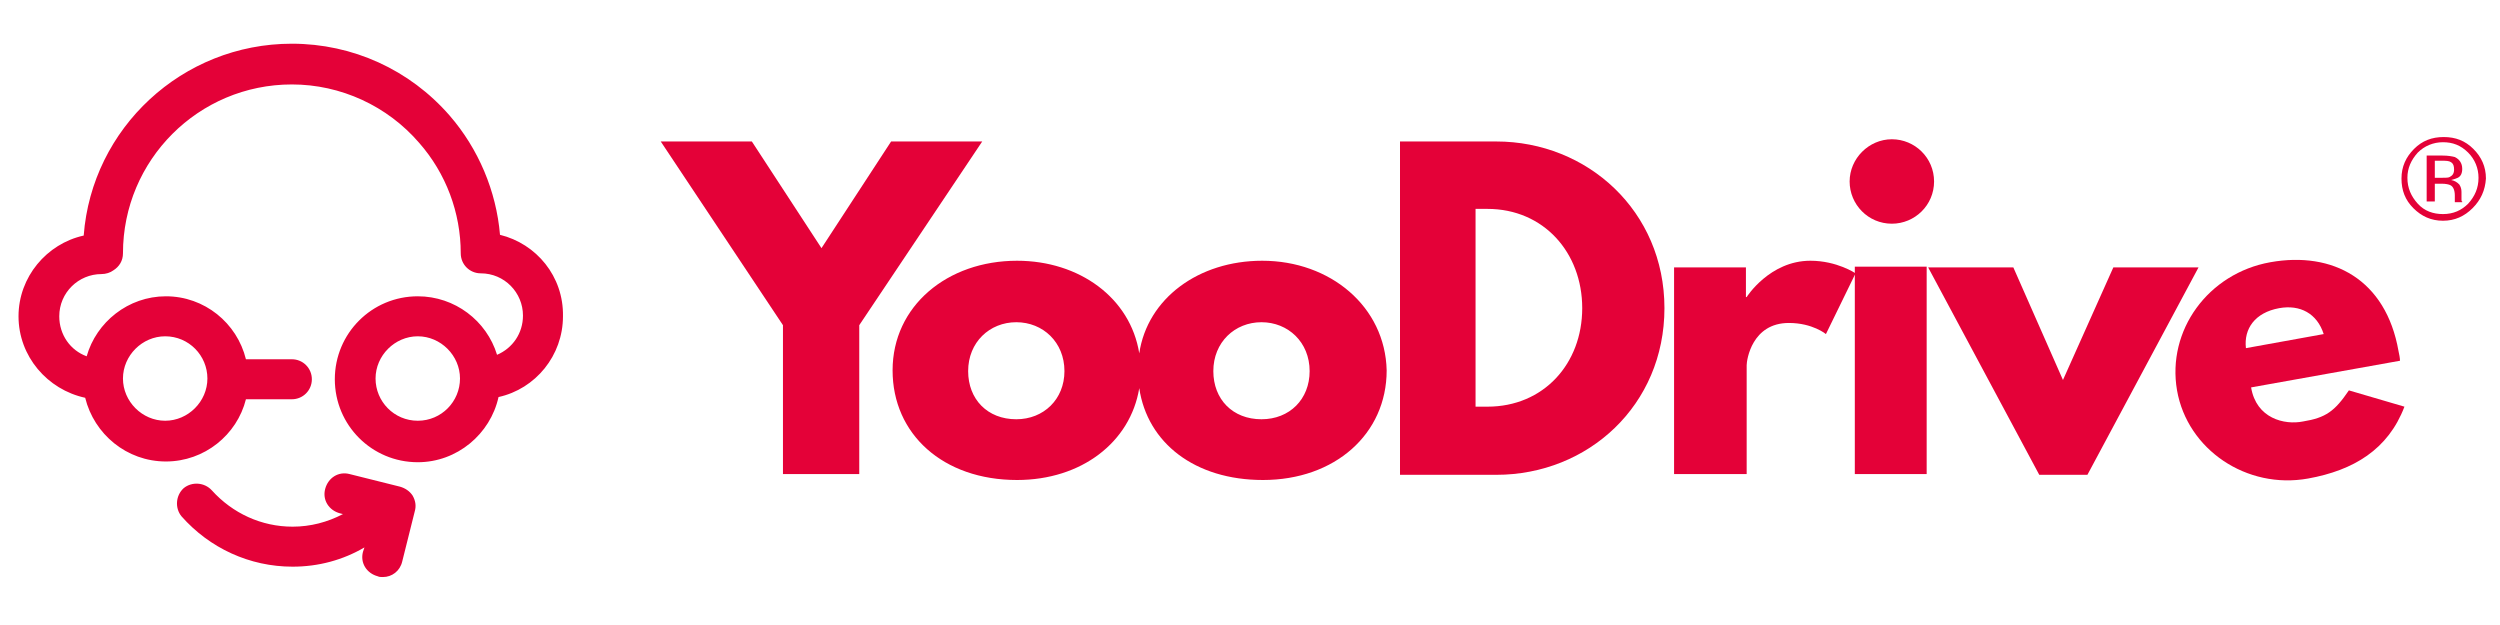 <?xml version="1.0" encoding="utf-8"?>
<!-- Generator: Adobe Illustrator 26.0.3, SVG Export Plug-In . SVG Version: 6.00 Build 0)  -->
<svg version="1.1" id="Layer_1" xmlns="http://www.w3.org/2000/svg" xmlns:xlink="http://www.w3.org/1999/xlink" x="0px" y="0px"
	 viewBox="0 0 337.5 84.4" style="enable-background:new 0 0 337.5 84.4;" xml:space="preserve">
<style type="text/css">
	.st0{fill:#E40138;}
</style>
<path class="st0" d="M101.5,19.1l9.4,14.4l9.4-14.4h12.3L116,43.9V64h-10.3V43.9L89.2,19.1H101.5z"/>
<path class="st0" d="M170.4,35.2c-8.6,0-15.5,5.1-16.6,12.5c-1.2-7.5-8.1-12.5-16.5-12.5c-9.4,0-16.8,6.1-16.8,14.8
	c0,8.6,6.8,14.8,16.8,14.8c8.7,0,15.3-5.1,16.5-12.4c1.1,7.4,7.5,12.4,16.7,12.4c9.7,0,16.7-6.2,16.7-14.8
	C187,41.4,179.6,35.2,170.4,35.2z M137.2,56.6c-3.9,0-6.5-2.7-6.5-6.5c0-3.9,2.9-6.6,6.5-6.6c3.6,0,6.5,2.7,6.5,6.6
	C143.7,53.9,140.9,56.6,137.2,56.6z M170.3,56.6c-3.9,0-6.5-2.7-6.5-6.5c0-3.9,2.9-6.6,6.5-6.6c3.6,0,6.5,2.7,6.5,6.6
	C176.8,53.9,174.1,56.6,170.3,56.6z"/>
<path class="st0" d="M202,19.1c12.3,0,22.7,9.4,22.7,22.5c0,13.1-10.3,22.5-22.7,22.5h-13v-45H202z M200.8,54.9
	c7.6,0,12.8-5.8,12.8-13.3c0-7.5-5.2-13.4-12.8-13.4h-1.6v26.7H200.8z"/>
<path class="st0" d="M226,36.1h9.7v4h0.1c0,0,3.1-4.9,8.6-4.9c3.6,0,6.1,1.7,6.1,1.7l-4,8.2c0,0-1.8-1.5-5-1.5c-5,0-5.7,5-5.7,5.7
	V64H226V36.1z"/>
<path class="st0" d="M261.1,24.5c0,3.2-2.6,5.7-5.7,5.7c-3.2,0-5.7-2.6-5.7-5.7s2.6-5.7,5.7-5.7C258.5,18.8,261.1,21.3,261.1,24.5z
	 M250.4,64h9.7v-28h-9.7V64z"/>
<path class="st0" d="M278.5,51.3l6.8-15.2h11.5l-15,28h-6.5l-15-28h11.5L278.5,51.3z"/>
<path class="st0" d="M303.9,52.3c0.7,4.2,4.5,5.1,7,4.6c3.1-0.5,4.3-1.4,6.2-4.2l7.5,2.2c-2.2,5.8-6.9,8.6-13,9.7
	c-8.3,1.5-16.3-3.9-17.7-11.9c-1.4-8.1,4.2-15.8,12.6-17.3c8.4-1.5,15.6,2.3,17.3,12c0.1,0.4,0.2,1,0.2,1.3L303.9,52.3z M313.7,45.1
	c-0.9-2.8-3.2-4-6-3.5c-3.3,0.6-4.8,2.8-4.5,5.4L313.7,45.1z"/>
<g>
	<path class="st0" d="M67.5,31.7c-0.5-5.9-2.9-11.6-6.8-16.1c-5.4-6.2-13.1-9.7-21.3-9.7c-14.8,0-27,11.4-28.1,25.9
		c-5,1.1-8.8,5.6-8.8,10.9c0,5.4,3.9,9.9,9,11c1.2,4.9,5.6,8.6,10.9,8.6c5.2,0,9.6-3.6,10.8-8.4h6.2c1.5,0,2.7-1.2,2.7-2.7
		c0-1.5-1.2-2.7-2.7-2.7h-6.2c-1.2-4.9-5.6-8.5-10.8-8.5c-5.1,0-9.4,3.5-10.7,8.1c-2.2-0.8-3.7-2.9-3.7-5.4c0-3.2,2.6-5.7,5.7-5.7
		c0.6,0,1.2-0.2,1.6-0.5c0.8-0.5,1.3-1.3,1.3-2.3c0-12.6,10.2-22.8,22.8-22.8c6.6,0,12.9,2.9,17.2,7.9c3.6,4.1,5.6,9.4,5.6,14.9
		c0,1.5,1.2,2.7,2.7,2.7c3.2,0,5.7,2.6,5.7,5.7c0,2.4-1.4,4.4-3.5,5.3c-1.4-4.6-5.7-7.9-10.7-7.9c-6.2,0-11.2,5-11.2,11.2
		s5,11.2,11.2,11.2c5.3,0,9.8-3.8,10.9-8.8c5-1.1,8.7-5.6,8.7-10.9C76.1,37.3,72.4,32.9,67.5,31.7z M22.3,45.4
		c3.2,0,5.7,2.6,5.7,5.7s-2.6,5.7-5.7,5.7s-5.7-2.6-5.7-5.7S19.2,45.4,22.3,45.4z M56.4,56.8c-3.2,0-5.7-2.6-5.7-5.7
		s2.6-5.7,5.7-5.7s5.7,2.6,5.7,5.7S59.6,56.8,56.4,56.8z"/>
	<path class="st0" d="M54,65.7L47.2,64c-1.5-0.4-2.9,0.5-3.3,2c-0.4,1.5,0.5,2.9,2,3.3l0.4,0.1c-2.1,1.1-4.4,1.7-6.8,1.7
		c-4.2,0-8.1-1.8-10.9-4.9c-1-1.1-2.7-1.2-3.8-0.3c-1.1,1-1.2,2.7-0.3,3.8c3.8,4.3,9.2,6.8,15,6.8c3.5,0,6.8-0.9,9.7-2.6L49,74.5
		c-0.4,1.5,0.5,2.9,2,3.3c0.2,0.1,0.4,0.1,0.7,0.1c1.2,0,2.3-0.8,2.6-2.1L56,69c0.2-0.7,0.1-1.4-0.3-2.1
		C55.3,66.3,54.7,65.9,54,65.7z"/>
</g>
<g>
	<path class="st0" d="M333.8,28.1c-1.1,1.1-2.4,1.7-4,1.7c-1.6,0-2.9-0.6-4-1.7c-1.1-1.1-1.6-2.4-1.6-4c0-1.6,0.6-2.9,1.7-4
		c1.1-1.1,2.4-1.6,4-1.6c1.6,0,2.9,0.5,4,1.6c1.1,1.1,1.7,2.4,1.7,4C335.5,25.7,334.9,27,333.8,28.1z M326.4,20.6
		c-0.9,1-1.4,2.1-1.4,3.4c0,1.4,0.5,2.5,1.4,3.5c0.9,1,2.1,1.4,3.4,1.4c1.4,0,2.5-0.5,3.4-1.4c0.9-1,1.4-2.1,1.4-3.5
		c0-1.3-0.5-2.5-1.4-3.4c-1-1-2.1-1.4-3.4-1.4C328.5,19.2,327.3,19.7,326.4,20.6z M329.7,21c0.8,0,1.3,0.1,1.7,0.2
		c0.6,0.3,1,0.8,1,1.6c0,0.6-0.2,1-0.6,1.2c-0.2,0.1-0.5,0.2-0.9,0.3c0.5,0.1,0.8,0.3,1.1,0.6c0.2,0.3,0.3,0.6,0.3,1v0.5
		c0,0.1,0,0.3,0,0.5c0,0.2,0,0.3,0.1,0.3l0,0.1h-1c0,0,0,0,0-0.1c0,0,0,0,0-0.1l0-0.2v-0.5c0-0.7-0.2-1.2-0.6-1.4
		c-0.2-0.1-0.6-0.2-1.2-0.2h-0.9v2.4h-1.1V21H329.7z M330.9,21.9c-0.3-0.2-0.7-0.2-1.3-0.2h-0.9V24h1c0.5,0,0.8,0,1-0.1
		c0.4-0.2,0.6-0.5,0.6-1C331.3,22.4,331.2,22.1,330.9,21.9z"/>
</g>
</svg>
